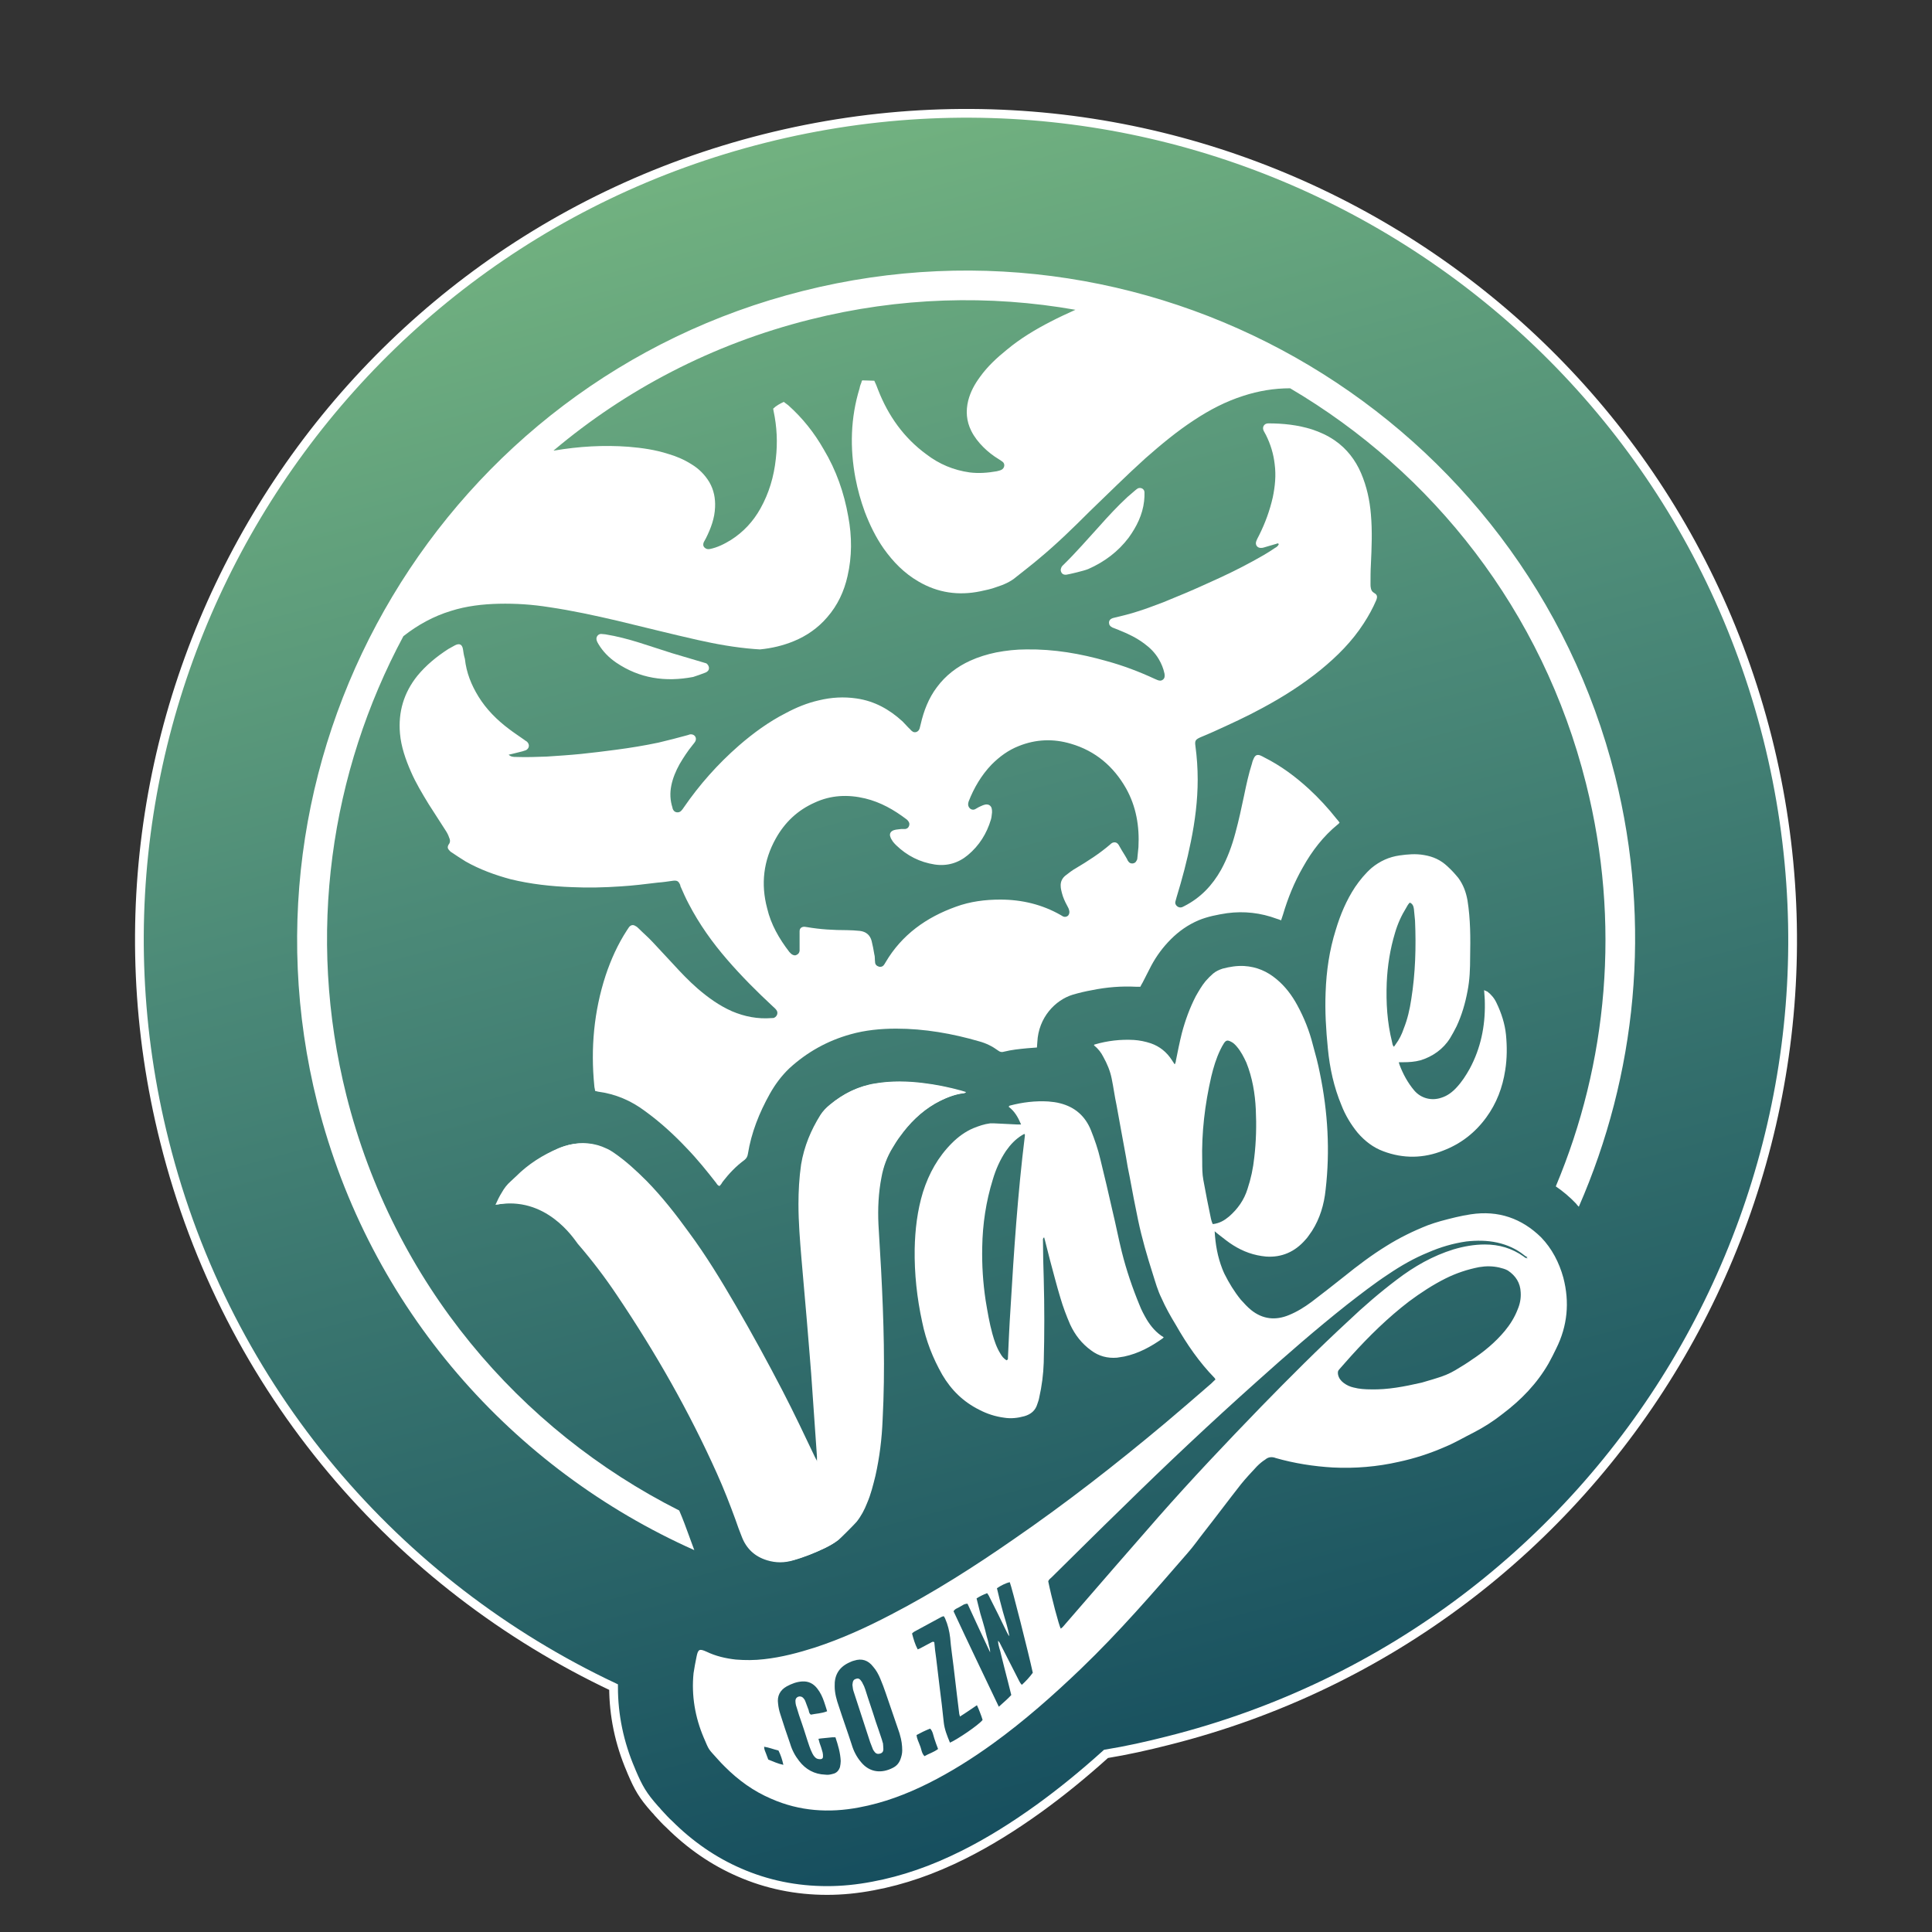 <?xml version="1.0" encoding="UTF-8"?>
<svg xmlns="http://www.w3.org/2000/svg" xmlns:xlink="http://www.w3.org/1999/xlink" version="1.1" id="Layer_1" x="0px" y="0px" viewBox="0 0 512 512" style="enable-background:new 0 0 512 512;" xml:space="preserve">
<rect x="0" y="0" width="512" height="512" fill="#333333" stroke="none"/>
<style type="text/css">
	.st0{fill:url(#SVGID_1_);}
	.st1{fill:none;stroke:#FFFFFF;stroke-width:2.316;stroke-miterlimit:10;}
	.st2{fill:#FFFFFF;}
	.st3{fill:none;}
</style>
<g>
	<g>
		<linearGradient id="SVGID_1_" gradientUnits="userSpaceOnUse" x1="199.325" y1="37.513" x2="317.129" y2="477.163">
			<stop offset="0" style="stop-color:#72B280"></stop>
			<stop offset="0.401" style="stop-color:#4A8877"></stop>
			<stop offset="1" style="stop-color:#164E5E"></stop>
		</linearGradient>
		<path class="st0" d="M468.4,195.6C438.8,78.3,319.8,7.2,202.6,36.7S14.1,185.2,43.6,302.5c16.6,66.2,61.8,117.6,119,144.6    c0,7.4,1.5,14.8,4.6,22l0.2,0.5c1.8,4.2,2.9,6.2,6.2,9.9c0.2,0.2,0.5,0.5,0.8,0.9c1.1,1.2,2.1,2.3,2.9,3    c5.6,5.6,11.9,9.9,18.6,12.8c7.3,3.2,15.1,4.8,23.3,4.8c4,0,8-0.4,12.2-1.2c8-1.5,15.8-4.2,24-8.3c6.6-3.3,13.2-7.4,20-12.3    c5.8-4.2,11.6-8.9,17.7-14.4c5.5-0.9,10.9-2.1,16.4-3.5C426.7,431.9,497.9,312.9,468.4,195.6z"></path>
		<path class="st1" d="M468.4,195.6C438.8,78.3,319.8,7.2,202.6,36.7S14.1,185.2,43.6,302.5c16.6,66.2,61.8,117.6,119,144.6    c0,7.4,1.5,14.8,4.6,22l0.2,0.5c1.8,4.2,2.9,6.2,6.2,9.9c0.2,0.2,0.5,0.5,0.8,0.9c1.1,1.2,2.1,2.3,2.9,3    c5.6,5.6,11.9,9.9,18.6,12.8c7.3,3.2,15.1,4.8,23.3,4.8c4,0,8-0.4,12.2-1.2c8-1.5,15.8-4.2,24-8.3c6.6-3.3,13.2-7.4,20-12.3    c5.8-4.2,11.6-8.9,17.7-14.4c5.5-0.9,10.9-2.1,16.4-3.5C426.7,431.9,497.9,312.9,468.4,195.6z"></path>
	</g>
	<path class="st2" d="M122.7,172.1c-0.2-1.3-0.9-1.7-2.1-1.1c-0.6,0.3-1.2,0.7-1.8,1c-3.1,2-5.9,4.3-8.2,7.1   c-3.6,4.5-5.1,9.6-4.6,15.3c0.3,3.5,1.5,6.9,2.9,10.1c1.3,3,3,5.8,4.7,8.6c1.5,2.3,3,4.7,4.5,7c0.4,0.6,0.7,1.2,0.9,1.8   c0.3,0.6,0.4,1.3-0.1,1.9c-0.4,0.7-0.3,1.1,0.3,1.7c0.2,0.2,0.3,0.3,0.5,0.4c1.2,0.8,2.4,1.6,3.7,2.4c3.7,2.1,7.8,3.6,11.9,4.7   c5.3,1.3,10.8,1.9,16.2,2.1c4.3,0.2,8.7,0.1,13-0.2c3.3-0.2,6.5-0.6,9.8-1c1.4-0.1,2.7-0.3,4.1-0.5c1-0.1,1.4,0.1,1.8,1   c0.1,0.1,0.1,0.3,0.1,0.4c0.7,1.6,1.4,3.2,2.2,4.7c2.8,5.4,6.3,10.3,10.2,14.8c3.8,4.4,7.9,8.5,12.1,12.4c0.3,0.3,0.6,0.5,0.9,0.9   c0.6,0.7,0.3,1.7-0.5,2.1c-0.2,0.1-0.4,0.1-0.7,0.1c-3.7,0.3-7.2-0.4-10.5-1.8c-3.4-1.5-6.3-3.6-9.1-6c-2.3-2-4.4-4.2-6.5-6.5   c-1.8-1.9-3.6-3.9-5.4-5.8c-1.2-1.3-2.5-2.4-3.7-3.6c-0.3-0.3-0.5-0.5-0.9-0.7c-0.6-0.4-1.2-0.3-1.7,0.3c-0.2,0.3-0.4,0.6-0.6,0.9   c-2.4,3.7-4.2,7.7-5.6,11.9c-3.1,9.5-4,19.3-3,29.3c0,0.4,0.2,0.9,0.2,1.3c0.3,0.1,0.5,0.1,0.8,0.2c4.6,0.6,8.8,2.4,12.5,5.2   c4,2.9,7.6,6.2,11,9.8c2.8,2.9,5.3,6,7.8,9.2c0.2,0.3,0.4,0.7,0.9,0.8c0.3-0.3,0.6-0.7,0.8-1.1c1.7-2.2,3.6-4.2,5.8-5.8   c0.5-0.4,0.8-0.9,0.9-1.6c0.9-5.6,3-10.9,5.8-15.9c1.4-2.5,3.1-4.8,5.2-6.8c4.7-4.3,10.1-7.3,16.2-9c3.9-1.1,8-1.5,12.1-1.5   c7.5,0,14.9,1.3,22.1,3.4c1.8,0.5,3.4,1.3,4.9,2.4c0.5,0.4,1,0.5,1.6,0.3c2-0.5,4-0.7,6.1-0.9c0.9-0.1,1.7-0.1,2.6-0.2   c0-0.5,0.1-0.9,0.1-1.4c0.3-6.6,4.8-11.2,9.4-12.6c1.7-0.5,3.4-0.9,5.1-1.2c3.9-0.8,7.8-1.1,11.7-0.9c0.4,0,0.7,0,1.1,0   c0.2-0.4,0.4-0.8,0.6-1.1c0.8-1.5,1.5-3,2.3-4.5c1.4-2.6,3.1-4.9,5.2-7c2.1-2.1,4.5-3.8,7.3-5c2.4-1,5-1.5,7.6-1.9   c4.5-0.6,8.9-0.1,13.2,1.5c0.3,0.1,0.7,0.2,1.1,0.4c0.2-0.5,0.3-1,0.5-1.5c1.3-4.4,3-8.6,5.3-12.6c2.4-4.3,5.4-8.2,9.2-11.3   c0.2-0.1,0.3-0.3,0.5-0.5c-0.3-0.4-0.5-0.7-0.8-1c-2.2-2.8-4.7-5.5-7.3-7.9c-3.6-3.3-7.5-6.2-11.9-8.4c-0.3-0.2-0.6-0.3-1-0.5   c-0.8-0.3-1.3-0.1-1.7,0.7c-0.2,0.4-0.4,0.9-0.5,1.4c-0.9,2.8-1.5,5.6-2.1,8.5c-0.7,3.3-1.4,6.6-2.3,9.9c-0.9,3.4-2.1,6.7-3.8,9.8   c-2.3,4.1-5.4,7.4-9.7,9.6c-0.2,0.1-0.4,0.2-0.6,0.3c-1,0.4-2.1-0.6-1.8-1.5c0.1-0.3,0.2-0.7,0.3-1.1c1.5-4.9,2.8-9.8,3.8-14.8   c1.1-5.4,1.8-10.9,1.8-16.4c0-3-0.2-5.9-0.6-8.9c-0.2-1.4,0-1.7,1.3-2.3c1.2-0.5,2.4-1,3.5-1.5c4.4-2,8.8-4,13-6.3   c5.4-2.9,10.6-6.2,15.4-10.1c4.4-3.6,8.3-7.5,11.4-12.3c1.3-2,2.4-4,3.3-6.1c0.4-1,0.3-1.5-0.6-2c-0.5-0.3-0.7-0.7-0.8-1.2   c-0.1-0.4-0.1-0.7-0.1-1.1c0-1.7,0-3.5,0.1-5.2c0.2-4.4,0.4-8.8,0-13.3c-0.3-3.7-1.1-7.4-2.6-10.9c-1.5-3.5-3.8-6.5-7-8.7   c-1.9-1.3-3.9-2.2-6-2.9c-3.8-1.2-7.7-1.6-11.6-1.6c-1.1,0-1.7,1-1.2,2c0.2,0.4,0.4,0.7,0.6,1.1c1.2,2.4,2,5,2.3,7.7   c0.4,3,0.1,5.9-0.5,8.8c-0.8,3.5-2,6.8-3.6,10c-0.3,0.6-0.6,1.1-0.8,1.7c-0.3,0.9,0.3,1.7,1.2,1.7c0.3,0,0.5,0,0.8-0.1   c1.1-0.3,2.3-0.7,3.4-1c0.2-0.1,0.4-0.2,0.6,0.1c-0.2,0.5-0.6,0.8-1,1c-1,0.7-2,1.3-3,1.9c-3.8,2.2-7.7,4.2-11.6,6   c-3.1,1.4-6.1,2.8-9.2,4.1c-1.9,0.8-3.9,1.6-5.8,2.4c-2.2,0.8-4.4,1.7-6.7,2.4c-2.1,0.7-4.2,1.2-6.3,1.7c-0.1,0-0.3,0.1-0.4,0.1   c-0.6,0.2-1,0.6-1,1.2c0,0.6,0.3,1,0.9,1.3c0.7,0.3,1.4,0.5,2,0.8c2.3,0.9,4.5,2,6.5,3.5c1.5,1.1,2.8,2.4,3.8,4.1   c0.7,1.2,1.2,2.4,1.5,3.8c0.1,0.6,0.1,1.2-0.4,1.6c-0.5,0.4-1,0.3-1.5,0.1c-0.2-0.1-0.5-0.2-0.7-0.3c-4.1-1.9-8.3-3.5-12.7-4.7   c-7-2-14-3.2-21.3-3.1c-2.7,0-5.4,0.3-8,0.8c-2.4,0.5-4.7,1.2-6.9,2.2c-3.5,1.6-6.5,3.9-8.8,7c-2.2,2.9-3.5,6.3-4.3,9.8   c-0.1,0.3-0.1,0.5-0.2,0.8c-0.1,0.6-0.4,1.1-1,1.3c-0.7,0.2-1.1-0.2-1.5-0.6c-0.1-0.1-0.2-0.3-0.4-0.4c-0.6-0.6-1.1-1.2-1.7-1.8   c-3.5-3.2-7.4-5.4-12.2-6.1c-3.4-0.5-6.7-0.3-10,0.5c-3.1,0.7-6,1.9-8.8,3.4c-4.5,2.3-8.6,5.3-12.4,8.6   c-5.6,4.9-10.4,10.3-14.6,16.4c-0.2,0.3-0.4,0.6-0.7,0.9c-0.6,0.6-1.7,0.5-2.1-0.3c-0.1-0.2-0.2-0.4-0.2-0.6   c-0.6-1.9-0.7-3.8-0.3-5.8c0.4-2,1.2-3.9,2.2-5.7c1-1.7,2.1-3.4,3.4-5c0.3-0.4,0.6-0.7,0.8-1.1c0.4-0.9-0.2-1.8-1.2-1.8   c-0.3,0-0.5,0.1-0.8,0.2c-2.6,0.7-5.2,1.4-7.8,2c-3.8,0.8-7.5,1.4-11.3,1.9c-3.1,0.4-6.2,0.8-9.2,1.1c-3,0.3-6.1,0.5-9.1,0.7   c-2.7,0.1-5.4,0.2-8.1,0.1c-0.7,0-1.4,0-2-0.6l0.9-0.2c0.9-0.2,1.9-0.5,2.8-0.7c0.3-0.1,0.6-0.2,0.9-0.3c0.9-0.5,1-1.5,0.3-2.2   c-0.2-0.2-0.5-0.3-0.7-0.5c-1.4-1-2.8-1.9-4.1-2.9c-3.2-2.4-6-5.2-8.1-8.6c-1.9-3.1-3.2-6.3-3.6-10   C122.9,173.6,122.8,172.8,122.7,172.1z M205.6,222.2c2.4-4.3,5.8-7.5,10.3-9.5c4.3-2,8.8-2.2,13.4-1.1c4.1,1,7.6,3,10.9,5.5   c0.1,0.1,0.3,0.2,0.4,0.4c0.4,0.4,0.5,0.9,0.3,1.4c-0.2,0.5-0.5,0.7-1,0.8c-0.4,0-0.7,0-1.1,0c-0.6,0.1-1.3,0.1-1.9,0.3   c-0.9,0.3-1.3,1-0.9,1.9c0.1,0.4,0.4,0.7,0.6,1.1c0.3,0.4,0.6,0.7,0.9,1c2.9,2.8,6.3,4.5,10.2,5.1c3.3,0.5,6.3-0.4,8.8-2.5   c3-2.5,5-5.7,6.1-9.4c0.2-0.6,0.2-1.3,0.3-1.9c0-0.4,0-0.7-0.1-1.1c-0.2-0.7-0.8-1.1-1.6-1c-0.5,0.1-1,0.3-1.4,0.5   c-0.5,0.2-0.9,0.5-1.3,0.7c-0.5,0.3-1.1,0.2-1.5-0.2c-0.4-0.4-0.5-0.9-0.4-1.4c0-0.1,0.1-0.3,0.1-0.4c1.4-3.6,3.4-7,6.1-9.8   c2.1-2.1,4.4-3.8,7.2-4.9c4.5-1.8,9.1-2,13.8-0.6c6.5,1.9,11.3,6,14.6,11.8c2.7,4.8,3.6,10.1,3.3,15.6c-0.1,1-0.2,2-0.3,3   c0,0.3-0.2,0.6-0.4,0.9c-0.4,0.5-1.3,0.6-1.8,0.1c-0.2-0.2-0.4-0.5-0.5-0.8c-0.6-1.1-1.3-2.1-1.9-3.2c-0.2-0.3-0.3-0.6-0.5-0.8   c-0.4-0.5-1-0.6-1.6-0.3c-0.2,0.1-0.4,0.3-0.5,0.4c-2.8,2.4-5.9,4.4-9.1,6.3c-0.9,0.5-1.8,1.2-2.7,1.9c-0.9,0.7-1.4,1.7-1.3,2.9   c0,0.6,0.2,1.2,0.3,1.7c0.3,1.2,0.8,2.3,1.4,3.4c0.2,0.4,0.4,0.7,0.5,1.1c0.2,0.6,0.1,1.1-0.2,1.5c-0.4,0.4-1,0.5-1.5,0.2   c-0.2-0.1-0.3-0.2-0.5-0.3c-4.9-2.8-10.3-4.1-16-4.1c-4,0-8,0.5-11.8,1.9c-7.8,2.8-14.3,7.4-18.6,14.7c-0.1,0.2-0.2,0.3-0.3,0.5   c-0.3,0.5-0.7,0.8-1.4,0.7c-0.7-0.2-1.1-0.6-1.1-1.3c-0.1-0.7,0-1.4-0.2-2c-0.2-1.2-0.4-2.3-0.7-3.5c-0.4-1.6-1.5-2.5-3.1-2.7   c-1.1-0.1-2.3-0.2-3.4-0.2c-3.6,0-7.1-0.2-10.6-0.8c-0.2,0-0.5-0.1-0.7-0.1c-0.8,0-1.3,0.4-1.3,1.2c0,1.4,0,2.7,0,4.1   c0,0.4,0,0.7,0,1.1c-0.1,0.6-0.4,0.9-0.9,1.1c-0.4,0.2-0.9,0-1.3-0.3c-0.2-0.2-0.3-0.3-0.5-0.5c-2.7-3.5-4.9-7.3-5.9-11.6   C201.6,234.3,202.3,228.1,205.6,222.2z"></path>
	<path class="st2" d="M163.6,343.4c10.1,15,19,30.6,26.4,47.1c1.8,4,3.4,8.1,4.9,12.2c0.5,1.5,1.1,3.1,1.7,4.6   c1.2,3.1,3.4,5.2,6.7,6.2c2.3,0.7,4.6,0.7,6.9,0c2.9-0.8,5.6-1.9,8.3-3.2c1.2-0.6,2.4-1.2,3.5-2.1c0.6-0.5,4.3-4.2,4.8-4.8   c1.2-1.5,2.1-3.2,2.8-5c1-2.3,1.6-4.7,2.2-7.2c1.1-4.9,1.7-9.8,1.9-14.8c0.7-13.3,0.3-26.5-0.4-39.8c-0.2-4-0.5-8-0.7-12   c-0.2-4.2,0-8.4,0.8-12.5c0.6-2.8,1.5-5.5,3-7.9c0.6-1,1.2-1.9,1.9-2.9c2.6-3.6,5.6-6.6,9.4-8.8c2.5-1.4,5.1-2.5,7.9-2.8   c0,0,0.1-0.1,0.2-0.2c-0.5-0.1-0.9-0.3-1.3-0.4c-3.3-0.9-6.7-1.6-10.1-2c-4.2-0.5-8.4-0.6-12.5,0.1c-4.5,0.7-8.4,2.6-11.9,5.5   c-1,0.8-1.9,1.7-2.6,2.8c-2.5,4-4.3,8.3-5.1,13.1c-0.5,3.5-0.7,7-0.7,10.5c0,4.8,0.4,9.7,0.8,14.5c0.5,5.4,0.9,10.7,1.4,16.1   c0.5,6.4,1.1,12.7,1.5,19.1c0.4,5.7,0.8,11.5,1.2,17.2c0,0.4,0,0.9,0,1.6c-0.3-0.6-0.6-1-0.7-1.3c-2.7-5.9-5.6-11.8-8.6-17.6   c-3.9-7.6-8.1-15.1-12.4-22.6c-3.8-6.7-7.9-13.2-12.5-19.5c-3.5-4.7-7.1-9.3-11.1-13.5c-2.7-2.8-5.5-5.3-8.7-7.5   c-0.6-0.4-1.2-0.8-1.9-1.1c-4.2-2-8.4-1.9-12.6-0.2c-4.2,1.8-8,4.2-11.2,7.4c-0.5,0.5-1,0.9-1.5,1.4c-0.9,0.8-1.7,1.8-2.3,2.9   c-0.7,1.1-1.2,2.2-1.7,3.3c13.4-2.6,20.8,9,21.8,10.3C156.9,334,160.4,338.6,163.6,343.4z"></path>
	<path class="st2" d="M278.3,334.1c0.9,3.3,1.7,6.5,2.7,9.8c0.7,2.4,1.6,4.8,2.6,7.1c1.3,2.8,3.1,5.1,5.6,6.9c2,1.5,4.3,2.1,6.8,1.9   c0.6-0.1,1.3-0.2,1.9-0.3c3.8-0.8,7.1-2.6,10.2-4.8c0.1-0.1,0.2-0.2,0.3-0.3c-2-1.2-3.4-2.9-4.5-4.7c-0.7-1.2-1.4-2.5-1.9-3.8   c-1.9-4.6-3.5-9.3-4.7-14.1c-0.9-3.6-1.6-7.3-2.5-11c-1-4.5-2.1-9.1-3.2-13.6c-0.6-2.6-1.5-5.2-2.5-7.7c-1.5-3.7-4.2-6.1-8.1-7.1   c-1.1-0.3-2.1-0.4-3.2-0.5c-3.4-0.2-6.8,0.2-10.2,1.1c-0.1,0-0.2,0.2-0.3,0.3c1.6,1.2,2.5,2.8,3.3,4.7c-0.5,0-0.7,0-1,0   c-2-0.1-4.1-0.2-6.1-0.3c-0.4,0-0.7,0-1.1,0c-1.6,0.2-3,0.7-4.5,1.3c-2.1,0.9-4,2.3-5.6,3.9c-3.7,3.7-6.1,8-7.7,13   c-1.5,4.9-2.1,10-2.2,15.1c-0.1,6.5,0.6,13,2,19.4c1,4.9,2.8,9.5,5.3,13.9c2.4,4.1,5.6,7.2,9.8,9.3c2.1,1.1,4.3,1.8,6.6,2.1   c1.8,0.3,3.6,0.1,5.4-0.4c1.7-0.5,2.9-1.5,3.4-3.2c0.2-0.6,0.4-1.1,0.5-1.7c0.7-3.1,1.1-6.2,1.2-9.3c0.2-7.4,0.2-14.9,0-22.3   c-0.1-3.3-0.2-6.7-0.2-10c0-0.3-0.1-0.6,0.3-0.9c0.1,0.2,0.1,0.5,0.2,0.7C277.4,330.4,277.8,332.3,278.3,334.1z M267.8,346.7   c-0.3,4.5-0.5,9-0.7,13.5c0,0,0,0.1-0.1,0.1c0,0-0.1,0.1-0.2,0.2c-0.8-0.4-1.3-1.1-1.7-1.8c-1-1.6-1.6-3.4-2.1-5.2   c-0.8-2.9-1.3-5.9-1.8-8.9c-0.7-4.7-1-9.3-0.9-14.1c0.1-6.1,1-12.1,2.8-17.9c0.8-2.7,1.9-5.2,3.5-7.6c1.2-1.7,2.5-3.1,4.3-4.2   c0.2-0.1,0.4-0.2,0.5-0.3c0.1,0.1,0.2,0.1,0.2,0.1c0,0,0,0.1,0,0.1c0,0.1,0,0.2,0,0.3C269.7,316.4,268.7,331.5,267.8,346.7z"></path>
	<path class="st2" d="M232.1,456.3c-0.9-2.9-1.9-5.7-2.8-8.6c-0.2-0.6-0.4-1.1-0.7-1.6c-0.1-0.3-0.3-0.5-0.5-0.8   c-0.3-0.4-0.7-0.6-1.2-0.4c-0.5,0.1-0.8,0.4-0.9,0.9c0,0.2-0.1,0.5-0.1,0.7c0.1,0.6,0.1,1.2,0.3,1.7c1.5,4.5,2.9,9,4.4,13.5   c0.2,0.6,0.5,1.2,0.7,1.8c0.1,0.3,0.3,0.5,0.5,0.8c0.4,0.5,0.9,0.6,1.5,0.4c0.6-0.2,0.8-0.6,0.8-1.2c0-0.6-0.1-1.2-0.1-1.5   c-0.2-0.5-0.2-0.8-0.3-1C233.2,459.4,232.6,457.8,232.1,456.3z"></path>
	<path class="st2" d="M394.2,262.8c-0.2-0.1-0.5-0.2-0.9-0.4c0.1,1.3,0.2,2.4,0.2,3.5c0.1,6.1-1.1,11.9-4,17.3c-1,1.8-2.1,3.5-3.5,5   c-1.1,1.2-2.4,2.2-4,2.7c-2.6,0.9-5.4,0.2-7.2-1.9c-1.7-2-3-4.4-3.9-6.8c-0.1-0.2-0.1-0.4-0.2-0.7c0.5,0,0.8,0,1.2,0   c1.5,0,3-0.1,4.5-0.5c3.3-1,6.1-3,7.9-5.9c0.6-1,1.2-2.1,1.7-3.1c1.4-3,2.3-6.1,2.9-9.3c0.6-3,0.7-6,0.7-9   c0.1-5.1,0.1-10.1-0.7-15.1c-0.4-2.2-1.1-4.1-2.4-5.9c-0.9-1.1-1.8-2.1-2.9-3.1c-1.8-1.7-3.8-2.6-6.2-3c-2.2-0.4-4.4-0.2-6.5,0.1   c-2.8,0.4-5.2,1.5-7.4,3.3c-1.7,1.5-3.1,3.2-4.4,5.1c-2.3,3.5-3.9,7.3-5.1,11.3c-1.7,5.4-2.5,10.9-2.7,16.6   c-0.2,5,0.1,9.9,0.6,14.9c0.5,5.2,1.6,10.2,3.6,15c1,2.6,2.5,5.1,4.3,7.3c1.9,2.2,4.1,3.9,6.8,4.9c5.3,2,10.7,1.9,15.9-0.2   c4.7-1.8,8.5-4.8,11.4-8.8c2.7-3.7,4.3-7.9,5-12.5c0.5-3.1,0.5-6.3,0.2-9.4c-0.3-2.9-1.2-5.7-2.5-8.4   C396,264.5,395.2,263.6,394.2,262.8z M368.9,276.1c-1.3-5.2-1.6-10.4-1.4-15.7c0.2-4.5,0.9-8.9,2.2-13.2c0.7-2.4,1.7-4.6,3-6.7   c0.2-0.4,0.5-0.9,0.9-1.3c0.8,0.3,1,1,1.1,1.7c0.1,1,0.2,2.1,0.3,3.1c0.3,7,0.1,13.9-1,20.8c-0.4,2.7-1,5.3-2,7.8   c-0.5,1.5-1.2,2.9-2.1,4.1c-0.1,0.2-0.3,0.4-0.5,0.7C369,277,369,276.5,368.9,276.1z"></path>
	<path class="st2" d="M389.8,321.8c-2.7,0.4-5.4,1.1-8,1.8c-1.1,0.3-2.3,0.7-3.4,1.1c-3.8,1.5-7.5,3.3-11,5.5   c-3.9,2.4-7.6,5.2-11.2,8.1c-2.9,2.3-5.7,4.5-8.6,6.7c-1.9,1.4-3.8,2.6-6,3.5c-3.6,1.5-7,1.1-10-1.3c-1-0.8-1.9-1.8-2.8-2.8   c-1.7-2.1-3.1-4.4-4.3-6.8c-0.2-0.4-0.4-0.9-0.6-1.4c-1.2-3.1-1.8-6.3-2-9.9c0.5,0.4,0.8,0.7,1.1,0.9c1.3,1,2.5,2,3.8,2.8   c2.7,1.7,5.5,2.7,8.7,3c4.2,0.3,7.7-1.3,10.4-4.4c0.7-0.7,1.2-1.6,1.8-2.4c2.1-3.3,3.2-7,3.6-10.9c1.2-10.3,0.6-20.6-1.5-30.8   c-0.5-2.6-1.2-5.2-1.9-7.7c-0.9-3.6-2.3-7.1-4.1-10.4c-1.4-2.6-3.2-5-5.5-6.9c-2.5-2.1-5.3-3.3-8.6-3.5c-1.9-0.1-3.8,0.2-5.7,0.7   c-0.9,0.3-1.8,0.7-2.5,1.3c-0.7,0.6-1.4,1.3-2,2c-1,1.2-1.8,2.6-2.6,4c-1.6,3.1-2.8,6.4-3.7,9.8c-0.6,2.4-1.1,4.9-1.6,7.4   c0,0.1,0,0.3-0.1,0.4c-0.1,0.1,0,0.4-0.2,0.4c-0.1,0-0.1,0-0.1-0.1c-0.2-0.3-0.4-0.6-0.6-0.9c-1.4-2.2-3.3-3.7-5.6-4.5   c-1.5-0.5-3-0.8-4.5-0.9c-3.5-0.2-7,0.2-10.4,1.2c-0.1,0-0.1,0.1-0.2,0.2c1.1,0.9,1.9,1.9,2.5,3.1c1,1.8,1.8,3.7,2.2,5.7   c0.5,2.4,0.8,4.8,1.3,7.1c0.8,4.6,1.7,9.2,2.5,13.7c0.3,1.8,0.6,3.6,1,5.4c0.7,3.8,1.4,7.5,2.2,11.3c1,4.8,2.4,9.6,3.9,14.3   c0.7,2.2,1.3,4.4,2.3,6.4c1.1,2.5,2.4,4.8,3.8,7.1c2.9,5.1,6.2,9.9,10.3,14.1c0.1,0.1,0.1,0.2,0.2,0.4c-0.5,0.4-0.9,0.9-1.4,1.3   c-4,3.5-8,6.9-12,10.3c-12.9,10.8-26.1,21.1-39.9,30.6c-10.5,7.3-21.3,14.2-32.7,20.1c-6.5,3.4-13.1,6.4-20.1,8.7   c-4.4,1.4-8.9,2.6-13.5,3.1c-2.5,0.3-5,0.3-7.5,0.1c-2.7-0.3-5.3-0.9-7.8-2.1c-1.8-0.8-2.2-0.7-2.6,1.3c-0.3,1.5-0.6,3-0.8,4.4   c-0.6,5.9,0.4,11.7,2.7,17.1c1.5,3.5,1.1,2.8,3.7,5.7c0.6,0.7,1.2,1.3,1.9,2c3.6,3.6,7.6,6.5,12.3,8.5c7.5,3.3,15.3,3.8,23.2,2.3   c6.5-1.2,12.6-3.5,18.4-6.4c6-3,11.7-6.6,17.1-10.5c8.3-6,16-12.8,23.4-19.9c10-9.6,19.1-20.1,28.2-30.6c1.6-1.8,2.9-3.7,4.4-5.6   c3.3-4.2,6.5-8.5,9.8-12.7c1.3-1.6,2.8-3.2,4.2-4.7c0.7-0.7,1.4-1.3,2.2-1.8c0.8-0.7,1.8-0.8,2.8-0.4c4.9,1.4,10,2.2,15.1,2.5   c5.9,0.3,11.8-0.2,17.5-1.5c4.2-0.9,8.2-2.2,12.1-3.9c2.7-1.1,5.2-2.6,7.8-3.9c2.7-1.4,5.2-3,7.6-4.9c4.9-3.7,9.1-8,12.2-13.4   c0.7-1.3,1.4-2.6,2-3.9c3-6,3.6-12.3,1.9-18.8c-1.1-4-3-7.7-5.9-10.7C403.3,322.9,397.1,320.7,389.8,321.8z M320.9,322.9   c-0.7-3.4-1.4-6.8-2-10.2c-0.3-1.6-0.3-3.3-0.3-4.9c-0.2-7.6,0.7-15.1,2.4-22.5c0.6-2.5,1.3-4.8,2.4-7.1c0.3-0.6,0.6-1.2,1-1.8   c0.5-0.7,0.9-0.8,1.7-0.4c0.7,0.3,1.2,0.8,1.7,1.4c1.1,1.3,1.8,2.7,2.5,4.2c1.6,4,2.3,8.2,2.5,12.4c0.2,4.2,0.1,8.5-0.4,12.7   c-0.3,2.9-0.9,5.7-1.8,8.4c-0.9,2.9-2.6,5.3-4.9,7.3c-1.2,1-2.5,1.8-4.3,2C321.1,323.8,321,323.3,320.9,322.9z M203.6,466.3   c-0.2-0.5-0.4-1.1-0.6-1.6c-0.2-0.5-0.5-1.1-0.5-1.8c1.3,0.2,2.5,0.7,3.8,1c0.6,1.2,1,2.4,1.3,3.8   C206.1,467.4,204.9,466.8,203.6,466.3z M222.8,466.7c0,0.5-0.1,1.1-0.2,1.6c-0.3,0.9-0.9,1.6-1.9,1.8c-0.7,0.2-1.3,0.3-2,0.2   c-2.9-0.1-5.2-1.4-6.9-3.6c-1.1-1.4-1.9-2.9-2.4-4.6c-0.9-2.6-1.8-5.2-2.6-7.8c-0.3-0.9-0.5-1.8-0.6-2.8c-0.3-2,0.5-3.6,2.3-4.6   c1.3-0.7,2.6-1.2,4.1-1.3c1.7-0.1,3,0.6,4,1.9c0.8,1,1.4,2.3,1.8,3.5c0.3,0.8,0.5,1.6,0.8,2.5c-1.5,0.6-2.9,0.6-4.3,0.9   c-0.5-0.3-0.5-0.8-0.6-1.2c-0.3-0.8-0.6-1.6-0.9-2.4c-0.1-0.3-0.4-0.7-0.6-0.9c-0.8-0.7-2-0.2-2,0.8c0,0.6,0.1,1.2,0.3,1.7   c0.4,1.4,0.9,2.9,1.4,4.3c0.7,2,1.3,4.1,2,6.1c0.2,0.6,0.5,1.3,0.8,1.9c0.2,0.4,0.4,0.7,0.7,1c0.4,0.4,0.8,0.5,1.4,0.5   c0.4,0,0.7-0.2,0.7-0.7c0-0.4,0-0.7-0.1-1.1c-0.2-0.8-0.5-1.7-0.8-2.5c-0.1-0.3-0.2-0.7-0.3-1.1c0.2,0,0.5-0.1,0.7-0.1   c1-0.1,2-0.2,3-0.3c0.3,0,0.5,0,0.8,0C222.1,462.5,222.7,464.5,222.8,466.7z M239.1,463.9c0,0.8-0.2,1.6-0.5,2.4   c-0.4,1-1,1.7-2,2.2c-2.9,1.5-6.1,1.3-8.4-1.5c-1.2-1.4-2-3-2.5-4.7c-1.1-3.4-2.3-6.7-3.4-10.1c-0.6-1.7-1.1-3.5-1.1-5.3   c-0.1-2.8,1-4.9,3.6-6.2c0.5-0.2,1-0.5,1.5-0.6c2.1-0.7,3.8-0.1,5.1,1.6c0.8,0.9,1.4,2,1.9,3.2c0.5,1.2,1,2.5,1.4,3.7   c1.2,3.5,2.4,7,3.6,10.5c0.1,0.2,0.1,0.4,0.2,0.7C238.9,461.1,239.1,462.5,239.1,463.9z M245,465.4c-0.8-0.8-0.8-1.9-1.2-2.8   c-0.3-0.9-0.8-1.7-0.9-2.8c1.1-0.6,2.3-1.2,3.6-1.7c0.7,0.7,0.8,1.7,1.1,2.6c0.3,0.9,0.6,1.8,1,2.8   C247.4,464.4,246.2,464.7,245,465.4z M251.8,461.8c0,0-0.1,0-0.1-0.1c-0.7-1.7-1.4-3.4-1.6-5.3c-0.3-3.1-0.7-6.2-1.1-9.4   c-0.3-2.5-0.6-5-0.9-7.5c-0.2-1.4-0.4-2.9-0.5-4.3c-0.3-0.2-0.5-0.1-0.7,0c-1,0.5-2,1.1-3,1.6c-0.2,0.1-0.4,0.2-0.7,0.3   c-0.7-1.3-1.1-2.7-1.5-4.2c0.2-0.2,0.4-0.4,0.6-0.5c2.4-1.3,4.8-2.6,7.2-3.9c0.2-0.1,0.3-0.1,0.6-0.2c0.1,0.2,0.3,0.4,0.4,0.7   c0.7,1.6,1.1,3.3,1.3,5c0.2,2.5,0.6,5.1,0.9,7.6c0.3,2.5,0.6,5.1,0.9,7.6c0.2,1.6,0.4,3.3,0.6,4.9c0,0.2,0.1,0.3,0.2,0.8   c1.6-1,3-2,4.5-3c0.3,0.7,0.6,1.3,0.8,1.9c0.3,0.7,0.5,1.4,0.7,2C259.3,457.2,253.8,460.9,251.8,461.8z M273.7,443.3   c-0.8,1.1-1.8,2.2-2.9,3.2c-0.4-0.4-0.6-0.8-0.8-1.2c-1.7-3.3-3.4-6.7-5.1-10c-0.1-0.1-0.1-0.2-0.4-0.5c0,1.4,0.6,2.5,0.8,3.7   c0.3,1.2,0.6,2.4,0.9,3.6c0.3,1.2,0.6,2.3,0.9,3.5c0.3,1.2,0.6,2.4,0.9,3.6c-1,1.1-2.1,2-3.3,3.1c-4.1-8.6-8.1-16.9-12-25.3   c0.4-0.7,1.1-0.8,1.7-1.2c0.6-0.3,1.1-0.8,2-0.8c1.9,4.2,3.9,8.4,6,12.9c0-1-0.3-1.6-0.4-2.2c-0.1-0.7-0.3-1.3-0.5-2   c-0.2-0.7-0.3-1.3-0.5-2c-0.2-0.7-0.4-1.4-0.6-2.1c-0.2-0.7-0.4-1.3-0.6-2c-0.2-0.7-0.3-1.3-0.5-2c-0.2-0.7-0.3-1.3-0.5-2   c0.9-0.6,1.8-1,2.8-1.4c0.2,0.3,0.5,0.7,0.6,1c1.6,3.1,3.1,6.2,4.6,9.3c0.2,0.4,0.4,0.8,0.7,1.1c-0.4-2.2-1.1-4.3-1.7-6.4   c-0.6-2.1-1.1-4.2-1.6-6.3c1-0.7,2.4-1.4,3.4-1.6C268.2,420.8,272.6,438.2,273.7,443.3z M403,342.5c0.1,1.6-0.2,3.1-0.8,4.5   c-0.8,2.1-2,4-3.4,5.7c-2.5,3-5.5,5.5-8.7,7.6c-1.4,1-2.9,1.9-4.4,2.8c-1.5,0.9-3.2,1.6-4.9,2.1c-1.5,0.5-3.1,0.9-4,1.2   c-4.8,1.1-9.1,1.9-13.4,1.8c-1.6,0-3.2-0.1-4.7-0.5c-0.9-0.2-1.8-0.6-2.6-1.2c-0.8-0.6-1.3-1.3-1.5-2.2c-0.1-0.6-0.1-1,0.4-1.5   c1-1.1,2-2.3,3.1-3.5c4.7-5.2,9.7-10.1,15.3-14.4c3.1-2.3,6.3-4.4,9.7-6.1c2.8-1.4,5.8-2.4,8.9-3c1.8-0.3,3.5-0.3,5.3,0.1   c0.8,0.2,1.6,0.4,2.3,0.8C401.7,338.1,402.9,340,403,342.5z M403.8,333c-3.1-2.2-6.5-3.2-10.3-3.2c-2.8,0-5.6,0.5-8.3,1.3   c-5.5,1.7-10.4,4.5-15,8c-4.5,3.4-8.8,7.1-12.9,11c-7.9,7.3-15.6,15-23.1,22.7c-9.3,9.6-18.4,19.2-27.2,29.2   c-7.6,8.7-15.2,17.4-22.7,26.1c-0.9,1-1.7,2-2.6,3c-0.2,0.2-0.4,0.4-0.6,0.5c-0.5-1-2.4-8.1-3.3-12.5c0.1-0.5,0.6-0.8,0.9-1.1   c6.3-6.2,12.5-12.4,18.8-18.5c11.6-11.4,23.5-22.6,35.6-33.4c7.8-7,15.6-13.8,23.8-20.3c3.6-2.8,7.2-5.6,11-8.1   c3.4-2.3,6.9-4.3,10.6-5.8c3.2-1.4,6.6-2.4,10.1-2.9c2.7-0.3,5.5-0.3,8.2,0.3c2.7,0.6,5.1,1.7,7.2,3.4c0.2,0.2,0.5,0.3,0.8,0.5   c0,0,0,0,0,0c-0.1,0.1-0.2,0.1-0.4,0.2C404.2,333.3,404,333.2,403.8,333z M404.7,333.6c0-0.1-0.1-0.1-0.1-0.2   c0-0.1,0.1-0.2,0.1-0.2c0,0.1,0,0.2,0,0.2C404.8,333.5,404.7,333.6,404.7,333.6z"></path>
	<polygon class="st2" points="405.5,334.4 405.5,334.4 405.5,334.3  "></polygon>
	<path class="st2" d="M404.7,333.2c0,0.1-0.1,0.2-0.1,0.2c0,0.1,0.1,0.1,0.1,0.2c0-0.1,0.1-0.1,0.1-0.2   C404.8,333.4,404.7,333.3,404.7,333.2C404.7,333.2,404.7,333.2,404.7,333.2z"></path>
	<polygon class="st2" points="405.5,334.4 405.5,334.3 405.5,334.4  "></polygon>
	<g>
		<g>
			<path class="st2" d="M303.3,130.5c0,0.8,0,1.5-0.1,2.3c-0.4,3.6-2,6.8-4.1,9.7c-2.8,3.7-6.4,6.4-10.7,8.3     c-1.2,0.5-5.1,1.4-5.8,1.5c-0.9,0.1-1.4-0.4-1.5-1.2c0-0.3,0.1-0.5,0.2-0.8c0.1-0.2,0.3-0.4,0.4-0.5c3.4-3.3,6.4-6.8,9.6-10.3     c2.4-2.7,4.8-5.3,7.5-7.8c0.7-0.6,1.4-1.2,2.1-1.8c0.2-0.2,0.4-0.3,0.7-0.5C302.4,129.1,303.3,129.6,303.3,130.5z"></path>
		</g>
		<g>
			<path class="st2" d="M187.5,177.9c-0.2,0.2-0.4,0.3-0.7,0.4c-1.1,0.4-2.1,0.8-3.1,1.1c-7.4,1.4-14.2,0.4-20.4-3.8     c-1.9-1.3-3.5-2.9-4.7-4.9c-0.2-0.3-0.4-0.7-0.5-1.1c-0.2-0.8,0.4-1.6,1.2-1.6c0.4,0,0.7,0.1,1.1,0.1c3.1,0.5,6.1,1.3,9,2.2     c2.9,0.9,5.8,1.9,8.7,2.8c2.7,0.8,5.4,1.6,8.1,2.4c0.3,0.1,0.7,0.2,1,0.3C188,176.4,188.1,177.4,187.5,177.9z"></path>
		</g>
	</g>
	<path class="st3" d="M285.2,82.1c0.1-0.1,0.3-0.1,0.4-0.2c0-0.3-0.4-0.3-0.6-0.3c-5.4-1-10.9-1.6-16.4-2   c-7.4-0.5-14.7-0.6-22.1-0.2c-3.4,0.2-6.8,0.4-10.2,0.9c-3.1,0.4-6.2,0.8-9.3,1.3c-3.3,0.6-6.6,1.2-9.9,2.1   c-2.8,0.7-5.7,1.4-8.5,2.2c-2.3,0.7-4.6,1.4-6.9,2.2c-1.2,0.4-2.4,0.8-3.6,1.3c-1.8,0.7-3.6,1.3-5.4,2c-1.9,0.8-3.8,1.6-5.7,2.4   c-4.7,2-9.2,4.3-13.7,6.8c-9.3,5.1-18,11.1-26.1,17.9c-0.2,0.2-0.5,0.4-0.7,0.6c0.1,0.3,0.2,0.3,0.4,0.3   c19.1-16.1,42-28.2,67.9-34.7C238.5,78.7,262.4,78.1,285.2,82.1z"></path>
	<path class="st2" d="M150.8,303.4c3.3-0.8,6.7-0.6,10,1c0.7,0.3,1.3,0.7,1.9,1.1c3.2,2.2,6,4.8,8.7,7.5c4.1,4.2,7.7,8.8,11.1,13.5   c4.6,6.2,8.6,12.8,12.5,19.5c4.3,7.4,8.4,14.9,12.4,22.6c3,5.8,5.8,11.7,8.6,17.6c0.2,0.4,0.4,0.7,0.7,1.3c0-0.7,0-1.2,0-1.6   c-0.4-5.7-0.8-11.5-1.2-17.2c-0.5-6.4-1-12.7-1.5-19.1c-0.4-5.4-0.9-10.7-1.4-16.1c-0.4-4.8-0.9-9.6-0.8-14.5c0-3.5,0.2-7,0.7-10.5   c0.7-4.7,2.6-9,5.1-13.1c0.7-1.1,1.6-2,2.6-2.8c3-2.4,6.2-4.2,9.9-5.1c0.7-0.2,1.3-0.3,2-0.4c4.2-0.7,8.4-0.6,12.5-0.1   c3.4,0.4,6.8,1.1,10.1,2c0.4,0.1,0.9,0.3,1.3,0.4c-0.1,0.1-0.1,0.2-0.2,0.2c0,0,0,0,0,0c-0.7,0.1-1.5,0.2-2.2,0.4   c-2,0.5-3.9,1.4-5.7,2.4c-3.8,2.2-6.9,5.3-9.4,8.8c-0.7,0.9-1.3,1.9-1.9,2.9c-1.5,2.4-2.5,5.1-3,7.9c-0.8,4.1-1,8.3-0.8,12.5   c0.2,4,0.5,8,0.7,12c0.7,13.3,1.1,26.5,0.4,39.8c-0.2,5-0.8,9.9-1.9,14.8c-0.6,2.4-1.2,4.9-2.2,7.2c-0.7,1.8-1.6,3.5-2.8,5   c-0.5,0.6-4.2,4.3-4.8,4.8c-1.1,0.8-2.3,1.5-3.5,2.1c-2.7,1.3-5.4,2.3-8.3,3.2c-0.1,0-0.2,0.1-0.4,0.1c-2.2,0.5-4.3,0.5-6.5-0.1   c-3.3-0.9-5.4-3.1-6.7-6.2c-0.6-1.5-1.1-3.1-1.7-4.6c-1.5-4.1-3.1-8.2-4.9-12.2c-7.4-16.5-16.4-32.1-26.4-47.1   c-3.2-4.8-6.6-9.4-10.3-13.8c-1.1-1.3-8.4-12.9-21.8-10.3c0.5-1.1,1.1-2.3,1.7-3.3c0.7-1.1,1.4-2,2.3-2.9c0.5-0.5,1-0.9,1.5-1.4   c3.3-3.2,7.1-5.6,11.2-7.4C149.1,303.9,150,303.6,150.8,303.4"></path>
	<path class="st2" d="M212.8,77.1C118,100.9,60.3,197.5,84.1,292.3C97.9,347,136,389.4,184,410.8c-0.3-0.9-0.7-1.8-1-2.7l-0.4-1.1   c-0.8-2.2-1.6-4.4-2.6-6.7c-42.4-21.4-75.7-60.3-88.2-110c-10.7-42.7-4.2-85.7,15.1-121.7c3.8-3,8-5.3,12.6-6.7   c4.1-1.3,8.4-1.8,12.7-1.9c4.5-0.1,8.9,0.2,13.3,0.9c6.1,0.9,12.1,2.2,18.1,3.6c7.1,1.7,14.2,3.5,21.3,5.1c4.9,1.1,9.9,2,15,2.4   c0.5,0,1,0.1,1.5,0.1c3.1-0.3,6.1-1,9-2.2c3.4-1.4,6.4-3.5,8.8-6.3c2.8-3.2,4.5-6.9,5.4-10.9c1.2-5.2,1.2-10.5,0.2-15.8   c-1.1-6.3-3.2-12.3-6.5-17.8c-2.5-4.4-5.6-8.3-9.4-11.7c-0.4-0.3-0.8-0.6-1.2-0.9c-1,0.5-2,1-2.8,1.8c0,0.2,0.1,0.4,0.1,0.6   c0.9,4.2,1.1,8.4,0.6,12.7c-0.5,4.7-1.8,9.1-4.1,13.2c-1.9,3.4-4.5,6.2-7.8,8.3c-1.8,1.1-3.6,2-5.6,2.4c-0.5,0.1-1,0-1.4-0.4   c-0.4-0.4-0.4-0.9-0.2-1.4c0.2-0.4,0.4-0.7,0.6-1.1c1.3-2.6,2.3-5.3,2.4-8.2c0.1-2.3-0.3-4.5-1.5-6.6c-1.2-2-2.8-3.6-4.8-4.8   c-1.9-1.2-4-2.1-6.1-2.7c-3.4-1.1-6.9-1.6-10.5-1.9c-6.6-0.5-13.2-0.1-19.7,1c-0.1,0-0.1,0-0.2,0c19.1-16.1,42-28.2,67.9-34.7   c23.8-6,47.7-6.6,70.4-2.6c-2.2,1-4.4,2-6.5,3.1c-4.1,2.1-8.1,4.5-11.7,7.5c-2.6,2.1-5.1,4.4-7.1,7.2c-1.4,1.9-2.5,3.9-3.1,6.2   c-0.7,2.8-0.5,5.5,0.8,8.1c0.8,1.6,1.9,3,3.2,4.3c1.2,1.2,2.6,2.3,4.1,3.2c0.3,0.2,0.6,0.4,0.9,0.6c0.9,0.6,0.6,1.8-0.2,2.2   c-0.4,0.2-0.9,0.3-1.3,0.4c-2.3,0.4-4.7,0.6-7.1,0.3c-4.3-0.6-8.1-2.2-11.5-4.8c-6-4.4-10.1-10.2-12.8-17.1c-0.3-0.8-0.6-1.6-1-2.4   c-1,0-2-0.1-3.2-0.1c-0.1,0.2-0.2,0.3-0.2,0.5c-0.2,0.5-0.4,1-0.5,1.6c-2.4,7.8-2.6,15.8-1.1,23.8c0.6,3.1,1.4,6,2.5,9   c1.3,3.4,2.9,6.7,5,9.7c2.5,3.5,5.4,6.5,9.2,8.7c5.1,3,10.6,3.8,16.4,2.6c1.4-0.3,2.9-0.6,4.2-1.1c1.9-0.6,3.8-1.4,5.3-2.7   c2-1.6,4.1-3.2,6.1-4.9c4.7-3.9,9.1-8.2,13.4-12.5c4.9-4.7,9.7-9.5,14.8-14.1c4.1-3.6,8.3-7.1,12.9-10.1c4.1-2.7,8.3-4.9,13-6.4   c4-1.3,8.1-2,12.4-2c37.7,22.2,66.9,58.9,78.4,104.7c9.3,37,5.7,74.2-8,106.8c1.9,1.3,3.7,2.8,5.4,4.6c0.2,0.3,0.4,0.5,0.7,0.8   c15.2-34.8,19.5-74.6,9.6-114.2C404.1,110.9,307.6,53.2,212.8,77.1z M285.3,82.1C285.3,82.1,285.2,82.1,285.3,82.1   C285.2,82.1,285.3,82.1,285.3,82.1C285.3,82.1,285.3,82.1,285.3,82.1z"></path>
</g>
</svg>
